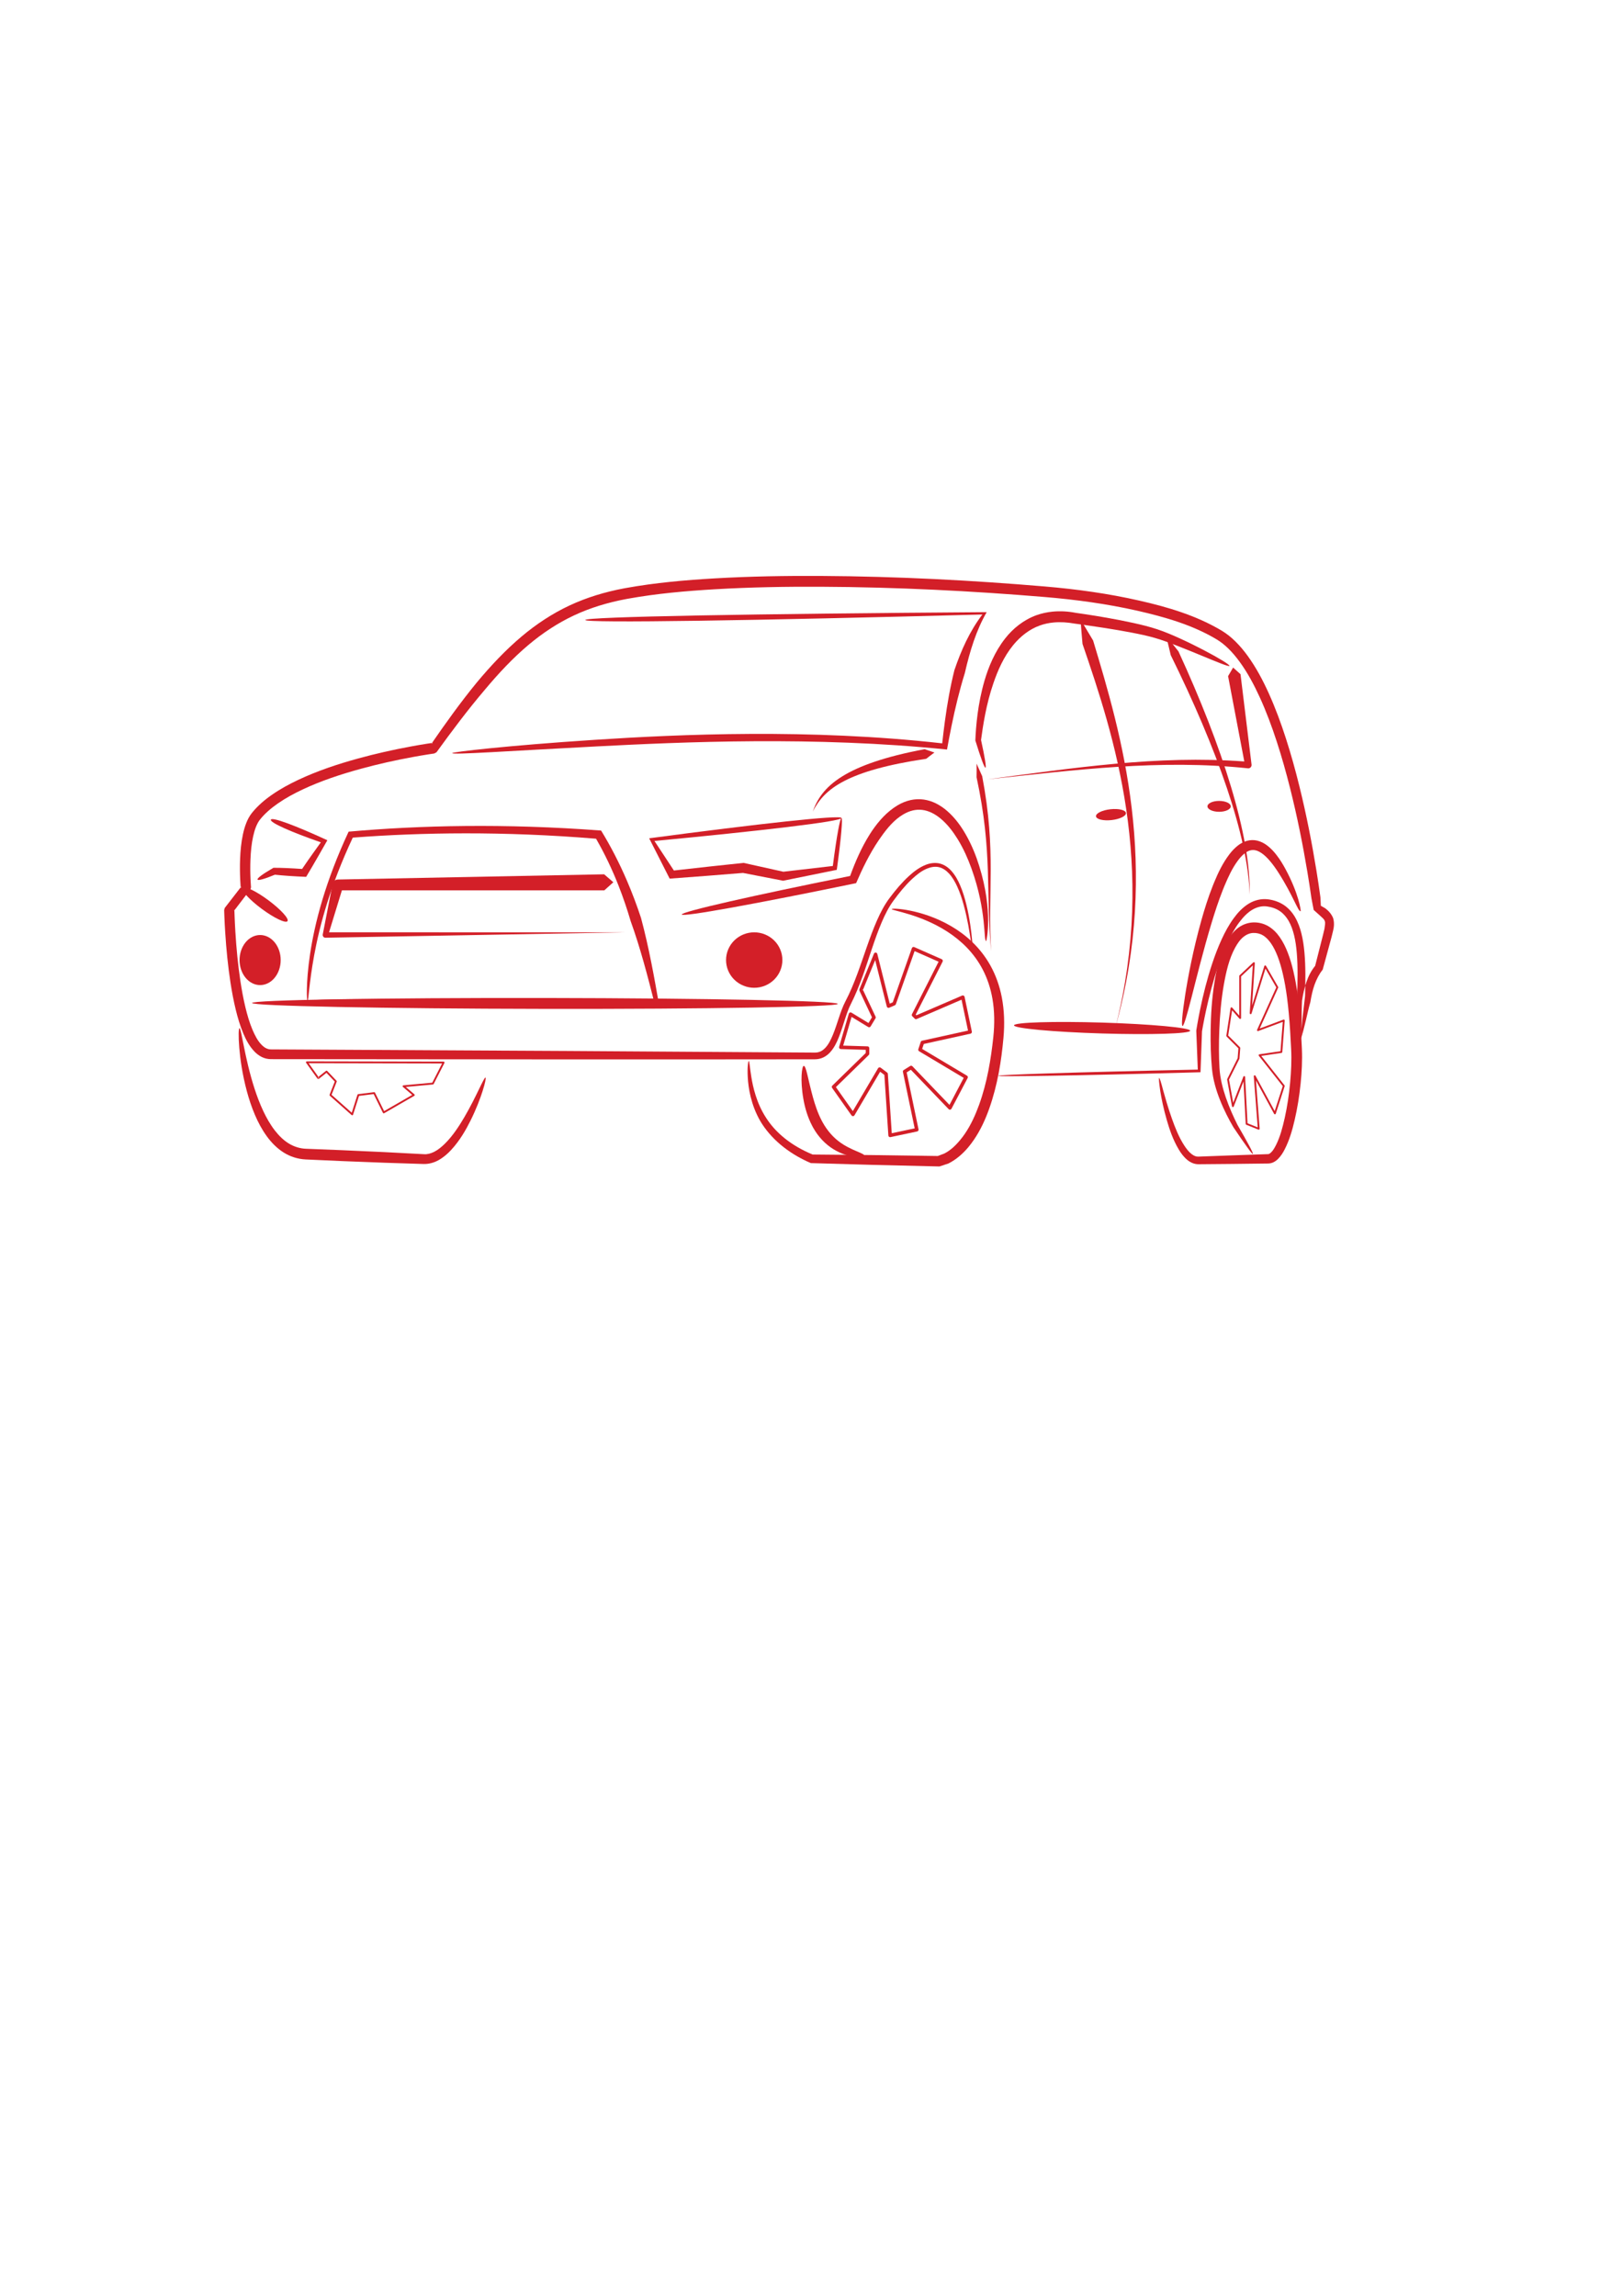 <?xml version="1.0" encoding="UTF-8"?> <svg xmlns="http://www.w3.org/2000/svg" xmlns:xlink="http://www.w3.org/1999/xlink" xmlns:xodm="http://www.corel.com/coreldraw/odm/2003" xml:space="preserve" width="210mm" height="297mm" version="1.1" style="shape-rendering:geometricPrecision; text-rendering:geometricPrecision; image-rendering:optimizeQuality; fill-rule:evenodd; clip-rule:evenodd" viewBox="0 0 21000 29700"> <defs> <style type="text/css"> .fil3 {fill:none} .fil0 {fill:#D31F28} .fil1 {fill:#D31F28;fill-rule:nonzero} .fil2 {fill:black;fill-rule:nonzero;fill-opacity:0} </style> </defs> <g id="Слой_x0020_1">  <g id="_2243040614208"> <g> <path class="fil0" d="M12585.62 12315.75c-3.4,0.33 -10.31,-53.36 -25.82,-157.18 -13.56,-90.7 -40.89,-270.9 -91.18,-453.32 -20.34,-73.72 -46.88,-157.62 -84.39,-238.76 -26.71,-57.51 -60.21,-118.38 -106.54,-167.88 -34.27,-36.38 -77.73,-68.56 -126.99,-79.9 -48.54,-12.21 -103.04,-3.56 -154.94,17.52 -71.06,29.12 -134.31,78.66 -197.29,137.52 -86.24,81.1 -162.81,175.09 -240.27,281.34 -60.22,82.49 -107.14,176.16 -150.94,278.67 -46.41,108.92 -85.4,220.8 -126.18,341.65 -72.98,216.8 -153.31,480.9 -272.3,714.08 -32.18,62.56 -54.52,131.16 -78.23,203.76 -23.82,73.51 -47.8,152.32 -78.62,228.78 -26.02,65.92 -59.75,135.49 -113.7,193.98 -23.53,25.31 -52.14,47.61 -85.56,63.63 -34.49,16.11 -72.01,24.02 -109.45,23.95 -1881.2,2.48 -4284.71,1.88 -7038.78,-1.84 -40.95,-0.23 -80.92,-9.86 -116.98,-27.63l0 -0.01c-37.88,-19.01 -70.02,-44.34 -96.61,-72.43 0,0 0,0 0,0 -65.4,-69.25 -108.77,-150.96 -142.01,-231.38 -42.62,-100.87 -73.37,-205.06 -98.76,-309.55 -28.1,-115.22 -49.8,-231.74 -67.86,-349.04 0.01,0 0,0 0,0 -32.95,-213.95 -54.19,-430.29 -68.19,-649.01 -4.55,-70.94 -8.3,-142.2 -11.04,-213.73 -0.77,-19.97 -1.46,-40.01 -2.02,-60.12 -0.15,-5.3 -0.29,-10.63 -0.42,-15.99 0,0 0,0 0,0 2.26,-8.31 4.51,-16.64 6.76,-24.98 0,0.07 -0.02,-1.08 -0.02,-1.02l0 -0.26c71.35,-92.23 143.02,-184.75 214.99,-277.66 -0.61,1.72 -1.2,3.58 -1.79,5.44 -1.73,5.23 -3.45,10.47 -5.17,15.72 -0.19,-2.08 -0.37,-4.13 -0.54,-6.14 -0.66,-7.69 -1.26,-15.32 -1.82,-22.88 -2.03,-27.54 -3.62,-55.03 -4.88,-82.48 -4.07,-88.34 -4.82,-177.37 -1.34,-266.7 0,0 0,0 0,0 3.97,-104.8 13.74,-211.78 36.45,-318.15 10.5,-49.31 24.39,-99.29 43.91,-148.49 16.83,-43.06 39.49,-86.56 70.92,-126.74l0.01 0c74.58,-93.4 164.83,-170.45 259.96,-236.34 0,0 0,0 0,0 107.57,-74.83 222.19,-137.45 339.52,-192.68 249.46,-117.51 511.55,-204.7 778.5,-277.9 222.34,-61.07 448.4,-111.93 677.41,-154.31 70.24,-13.01 140.88,-25.23 211.9,-36.34 19.43,-3.04 38.96,-6.01 58.58,-8.85 5.13,-0.74 10.29,-1.48 15.49,-2.2 -6.56,4.6 -13.1,9.21 -19.63,13.81 -0.06,0.01 1.02,-0.13 0.96,-0.13l0.25 -0.03c185.06,-268.14 378,-538.15 588.99,-795.36 175.55,-210.21 365.64,-414.5 579.96,-594.98 187.49,-157.82 395.13,-295.65 620.67,-401.06 222.97,-103.9 460.11,-175.08 701.99,-220.47 8.67,-1.62 17.33,-3.22 26,-4.77 382.04,-68.8 767.48,-102.55 1146.92,-124.54 462.44,-26.88 923.08,-34.21 1376.71,-31.67 989.83,5.54 1960.17,56.79 2897.39,136.3 415.7,35.21 823.3,92.04 1220.86,182.52 373.33,84.34 740.25,193.99 1067.03,388.87 65.77,39.54 124.63,87.47 177.32,139.46 59.23,58.33 111.76,121.79 159.19,187.33 110.71,153.03 198.11,318.92 273.18,485.2 86.54,191.36 158.24,387.18 221.09,581.93 66.42,205.72 123.5,412.41 174.14,617.28 90.76,367.16 162.4,732.74 220.46,1090.45 18.89,116.35 36.33,231.99 52.03,347.25 1.8,36.83 3.62,73.59 5.45,110.28 18.82,10.72 37.61,21.44 56.38,32.16 35.81,27.19 77.42,66.19 102.19,126.08 18.85,62.99 10.8,120.21 0.14,164.14 -6.86,28.19 -13.72,56.31 -20.56,84.38 -38.45,141.41 -76.48,281.28 -114.13,419.77 -45.73,56.92 -79.78,124.45 -105.55,195.09 -25.38,71.25 -41.28,147.1 -53.96,223.86 -46.28,165.79 -70.54,319.79 -126.64,488.76 -24.69,-192.17 -33.87,-385.91 -44.69,-568.35 5.81,-190.3 10.8,-371.07 -3.92,-550.65 -6.61,-80.4 -16.91,-158.64 -35.27,-233.87 -16.4,-66.55 -38.1,-129.88 -70.43,-185.57 -29.23,-50.3 -66.88,-94.6 -112.31,-125.58 -48.76,-34.1 -108.35,-53.59 -169.05,-61.74 -63.43,-8.88 -130.62,8.58 -186.92,41.75 -67,39.16 -122.51,99.78 -171.26,164.53 -59.08,79.19 -106.91,167.07 -148.93,255.86 -47.15,99.87 -86.75,202.55 -121.63,304.34 -67.19,196.13 -118.32,393.49 -159.47,582.72 -14.23,65.44 -27.23,130.06 -38.92,194.12 -3.33,18.24 -6.54,36.37 -9.59,54.45 -0.8,4.79 -1.6,9.55 -2.37,14.29 -0.12,0.28 -0.25,0.54 -0.37,0.8 0.02,-0.06 -0.19,1.04 -0.18,0.98l-0.04 0.25c-7.21,184.67 -13.69,361.56 -19.48,530.97 -1674.1,46.21 -2620.05,59.22 -2620.33,46.19 -0.32,-13.04 944.02,-46.01 2585.13,-80.49 -5.8,-161.13 -12.27,-328.53 -19.47,-502.33 0.01,-0.08 0.04,-0.32 0.04,-0.32 0.01,-0.04 0.1,-0.88 0.11,-0.92 0.27,-2.24 0.53,-4.47 0.79,-6.68 0.75,-4.95 1.52,-9.87 2.29,-14.77 2.91,-18.52 5.98,-37.02 9.16,-55.56 11.15,-65.1 23.63,-130.71 37.34,-197.06 39.6,-191.81 89.55,-392.59 156.19,-593.32 34.59,-104.21 74.39,-210.14 122.36,-314.22 42.51,-92.42 92.46,-185.64 155.58,-272.18 51.41,-71.1 114.92,-140.08 196.04,-189.86 71.47,-43.53 158.03,-65.91 245.47,-55.83 72.99,8.65 146.48,32.73 210.83,75.96 59,40.43 106.65,94.68 141.94,155.42 0,0 0,0 0,0 38.5,66.21 64.17,137.9 82.12,210.42 20.44,81.89 32.17,165.19 39.48,248.87 16.36,186.58 12.71,371.35 7.93,561.91 -20.86,180.01 -46.41,369.24 -56.96,551.8 18.13,-159.72 8.73,-316.77 17.48,-492.4 12.55,-80.25 29.59,-162.44 57.49,-243.11 24.7,-73.29 60.96,-145.07 112.44,-207.95 33.4,-131.51 67.1,-264.2 101.12,-398.18 6.4,-26.74 12.8,-53.52 19.22,-80.35 5.52,-43.63 14.64,-80.23 3.37,-101.63 -4.8,-22.97 -34.31,-44.55 -66.08,-74.5 -25.51,-22.81 -51.08,-45.68 -76.7,-68.61 -9.47,-49.32 -18.98,-98.82 -28.53,-148.48 -16.06,-113.95 -33.86,-228.38 -53.1,-343.64 -59.24,-354.84 -131.74,-716.97 -222.96,-1079.95 -50.9,-202.49 -107.95,-406.21 -174.01,-608.3 -62.61,-191.4 -133.27,-382.6 -217.91,-567.95 -73.78,-161.24 -157.4,-319.47 -261.61,-462 -44.51,-60.9 -92.54,-118.78 -145.66,-170.59 -47.29,-46.05 -98.18,-87.56 -153.32,-120.2 -307.76,-183.95 -661.85,-287.33 -1029.64,-370.83 -390.29,-87.96 -791.79,-142.96 -1202.79,-177.11 -934.36,-77.48 -1901.18,-127.24 -2886.69,-131.89 -451.6,-2.13 -909.3,5.41 -1367.8,32.28 -376.66,22.13 -756.55,55.3 -1130.13,122.76 -8.32,1.5 -16.64,3.04 -24.95,4.6 -232.14,43.76 -458.1,111.29 -668.51,209.59 -212.93,99.19 -410.31,230.34 -589.79,381.06 -205.83,172.77 -390.3,371.18 -563,577.27 -223.33,261.99 -430.11,538.49 -630.08,814.53 -0.08,0.01 -0.34,0.04 -0.34,0.04 -0.04,0.01 -0.96,0.14 -1.01,0.15 -9.11,4.95 -18.24,9.91 -27.38,14.87 -4.89,0.68 -9.81,1.37 -14.76,2.08 -18.96,2.72 -37.96,5.59 -57,8.55 -69.56,10.8 -138.95,22.72 -208.13,35.44 -225.59,41.5 -447.91,91.18 -666.17,150.81 -262.39,71.81 -517.16,155.82 -756.77,268.49 -112.55,52.96 -220.67,111.55 -320.11,180.69 -87.79,61.32 -168.59,129.19 -231.71,208.97 0,0 0,0 0,0 -20.94,25.69 -37.14,57.87 -51.47,92.73 -16.11,39.88 -27.91,82.64 -37.59,126.82 -20.9,95.56 -29.93,194.91 -34.2,295.11 -3.52,85.09 -2.98,170.34 0.71,255.35 1.16,26.4 2.61,52.67 4.48,78.79 0.52,7.18 1.06,14.3 1.64,21.35 0.16,1.84 0.31,3.66 0.47,5.43 -1.64,6.24 -3.27,12.47 -4.9,18.7 -0.57,2.11 -1.14,4.22 -1.71,6.34 -72.12,94.56 -143.96,188.59 -215.49,282.22 0,0.08 0,0.35 0,0.35 0.01,0.04 0.02,0.99 0.02,1.03 2.31,-5.65 4.62,-11.29 6.93,-16.91 0.11,5.1 0.23,10.22 0.36,15.37 0.5,19.56 1.13,39.15 1.83,58.78 2.52,70.28 6.03,140.43 10.32,210.37 13.29,215.86 33.51,428.39 65.17,637.7 17.36,114.71 37.99,227.62 64.67,338.3 24.37,100.67 52.63,198.37 91.35,290.24 31.81,73.73 66.39,142.66 115.95,193.23 0,0 0,0 0,0 19.34,19.78 39.59,36.57 61.03,46.79 19.36,9.54 40.82,14.97 61.47,14.93 2754.07,13.12 5157.59,27.22 7038.64,41.2 25.51,0.13 50.81,-4.75 72.81,-15.04 21.89,-9.84 42.08,-25.69 60.14,-44.3 43.27,-44.19 72.19,-104.97 98.52,-166.96 29.74,-71.5 53.85,-148.41 78.77,-222.63 24.19,-72.6 48.95,-145.01 85.21,-214.59 117.23,-222.98 199.41,-483.68 275.63,-700.78 42.3,-120.77 83.39,-233.94 132.33,-344.95 45.92,-104.42 96.72,-201.81 161.92,-289.01 80.05,-106.88 160.7,-202.59 251.74,-285.76 65.91,-60.56 135.91,-112.57 215.89,-144.47 59.76,-24.03 125.06,-32.03 186.1,-16.67 61.23,16.45 111.38,54.27 148.64,96.43 49.94,56.19 84.32,121.38 110.37,181.68 36.95,85.12 61.96,171.4 80.51,246.75 46.47,188.69 66.42,365.88 75.23,459.93 9.82,104.83 10.86,159.06 8.34,159.3l-0.12 -0.05z"></path> <path class="fil0" d="M11538.3 11760.91c0.03,-0.29 0.13,-0.58 0.3,-0.86 0.22,-0.27 0.52,-0.53 0.92,-0.78 0.8,-0.5 1.96,-0.95 3.49,-1.36 3.02,-0.82 7.44,-1.46 13.26,-1.87 11.42,-0.82 27.94,-0.77 49.63,0.55 41.15,2.51 100.58,9.53 175.49,24.97 129.1,26.57 324.33,82.23 526.12,200.18 91.31,53.4 186.6,121.65 275.86,207.89 86.03,83.18 166.68,184.01 232.19,301.99 67.59,121.99 117.93,260.17 146.8,409.91 32.3,167.98 38.12,345.1 21.21,527.94 -26.15,289.02 -75,605.48 -183.97,912.07 -48.3,136.73 -110.97,275.38 -197.27,402.13 -22.87,33.6 -47.26,66.15 -73.32,97.49 -70.59,84.17 -155.81,159.13 -257.38,210.51 -38.95,12.86 -77.72,25.67 -116.29,38.4 -614.03,-13.31 -1181.25,-28.3 -1663.68,-43.59 -306.61,-131.43 -524.94,-327.71 -652.01,-539.87 -126.22,-217.08 -156.84,-438.89 -164.2,-567.95 -7.9,-138.67 6.55,-212.5 12.56,-212.48 10.04,0.06 11.72,74 33.7,207.4 20.3,123.17 64.94,335.25 191.31,527.77 120.83,189.72 321.87,358.97 602.09,474.31 472.98,2.97 1023.82,9.34 1618.63,19.13 27.73,-10.45 55.56,-20.94 83.49,-31.46 76.58,-38.05 143.72,-100.28 203.82,-172.42 23.07,-27.42 44.74,-56.23 65.17,-86.25 77.02,-113.22 134.65,-241.38 181.73,-370.37 104.93,-289.35 154.54,-595.07 184.69,-877.71 18.1,-172.55 15.99,-337.55 -10.83,-493.01 -23.8,-138.27 -66.52,-265.94 -125.14,-378.81 -56.6,-109.24 -127.74,-204.37 -204.4,-284.17 -79.56,-82.88 -166.28,-150.62 -250.13,-205.29 -184.93,-120.58 -370.86,-187.57 -493.12,-225.71 -71.43,-22.25 -127.89,-36.64 -167.27,-46.97 -20.45,-5.37 -36.58,-9.71 -47.11,-13.12 -5.46,-1.77 -9.61,-3.35 -12.35,-4.75 -1.39,-0.72 -2.43,-1.39 -3.11,-2.02 -0.34,-0.32 -0.59,-0.64 -0.76,-0.94 -0.11,-0.3 -0.15,-0.6 -0.12,-0.89l0 0.01z"></path> <path class="fil0" d="M11162.26 12814.98l4.07 -9.95 157.55 -385.12 150.26 601.02c0.82,3.26 2.28,6.21 4.39,8.83 2.11,2.62 4.68,4.68 7.69,6.17 3.02,1.5 6.21,2.29 9.57,2.39 3.37,0.09 6.59,-0.52 9.69,-1.85l73.17 -31.36c6.18,-2.65 10.38,-7.14 12.62,-13.47l242.63 -687.46 310.56 137.01 -344.45 678.77c-5.03,9.91 -3.61,18.79 4.24,26.64l31.36 31.36c7.35,7.35 15.8,8.97 25.34,4.85l580.49 -250.2 83.67 399.73 -594.57 131.01c-8.49,1.87 -14.1,6.92 -16.85,15.17l-31.36 94.08c-1.71,5.12 -1.62,10.2 0.26,15.26 1.88,5.06 5.13,8.97 9.77,11.73l577.15 344.27 -184.09 349.77 -479.72 -499.7c-3.76,-3.92 -8.34,-6.21 -13.74,-6.88 -5.39,-0.68 -10.4,0.43 -15,3.31l-83.63 52.27c-9.06,5.66 -12.49,13.71 -10.32,24.16l152.14 730.27 -296.64 62.92 -50.53 -768.01c-0.46,-7.02 -3.51,-12.64 -9.14,-16.87l-83.63 -62.72c-5.47,-4.11 -11.57,-5.49 -18.28,-4.15 -6.72,1.35 -11.81,4.97 -15.29,10.87l-326.92 554.77 -219.09 -310.38 425.03 -414.92c4.62,-4.5 6.93,-9.98 6.93,-16.43l0 -73.18c0,-6.21 -2.16,-11.54 -6.48,-15.99 -4.33,-4.46 -9.59,-6.78 -15.8,-6.97l-315.27 -9.55 108.68 -371.36 214.86 130.78c5.44,3.32 11.25,4.21 17.44,2.69 6.19,-1.53 10.92,-5.02 14.2,-10.49l62.72 -104.53c4.2,-7.01 4.57,-14.21 1.09,-21.6l-167.26 -355.43 0.49 18.47zm-42.04 1.08l162.04 344.34 -44.52 74.2 -220.68 -134.33c-3.05,-1.85 -6.36,-2.94 -9.92,-3.26 -3.55,-0.31 -7,0.18 -10.33,1.47 -3.33,1.29 -6.2,3.25 -8.62,5.88 -2.41,2.63 -4.12,5.65 -5.13,9.08l-125.44 428.6c-1,3.41 -1.19,6.87 -0.59,10.37 0.61,3.51 1.96,6.7 4.05,9.58 2.09,2.87 4.7,5.14 7.84,6.81 3.15,1.66 6.5,2.55 10.05,2.65l322.7 9.78 0 41.21 -432.13 421.84c-4.04,3.95 -6.32,8.73 -6.83,14.35 -0.52,5.61 0.85,10.73 4.11,15.34l250.88 355.43c2.25,3.18 5.12,5.64 8.62,7.36 3.5,1.72 7.19,2.5 11.09,2.34 3.9,-0.16 7.52,-1.24 10.86,-3.24 3.35,-2.01 6.01,-4.69 7.99,-8.05l331.93 -563.29 54.65 40.99 51.57 783.94c0.46,6.98 3.48,12.58 9.06,16.81 5.57,4.22 11.78,5.61 18.63,4.15l344.97 -73.17c6.19,-1.31 11.01,-4.62 14.47,-9.92 3.46,-5.3 4.54,-11.04 3.25,-17.24l-153.54 -736.99 54.23 -33.89 488.85 509.23c2.56,2.66 5.58,4.59 9.07,5.8 3.49,1.21 7.06,1.55 10.71,1.03 3.66,-0.51 7,-1.83 10.01,-3.96 3.02,-2.12 5.39,-4.82 7.11,-8.08l209.07 -397.25c2.84,-5.4 3.43,-11.04 1.78,-16.92 -1.65,-5.88 -5.1,-10.38 -10.34,-13.5l-579.99 -345.96 21.4 -64.19 604.03 -133.1c6.15,-1.35 10.93,-4.67 14.35,-9.96 3.42,-5.29 4.48,-11.01 3.19,-17.17l-94.08 -449.51c-0.71,-3.37 -2.1,-6.43 -4.19,-9.18 -2.08,-2.74 -4.65,-4.91 -7.71,-6.5 -3.06,-1.59 -6.32,-2.44 -9.76,-2.57 -3.45,-0.12 -6.75,0.5 -9.92,1.86l-591.99 255.18 -8.56 -8.56 347.88 -685.53c2.98,-5.88 3.37,-11.92 1.15,-18.12 -2.21,-6.2 -6.33,-10.64 -12.36,-13.29l-355.43 -156.81c-6.12,-2.7 -12.25,-2.73 -18.39,-0.07 -6.13,2.65 -10.32,7.13 -12.54,13.44l-247.53 701.34 -39.13 16.77 -160.72 -642.86c-2.69,-10.77 -9.57,-16.55 -20.64,-17.34 -11.07,-0.8 -18.71,3.94 -22.91,14.21l-184.09 450.01 -4.07 9.95 0.49 18.47z"></path> <path class="fil0" d="M12750.9 9931.52c-13.38,3.54 -60.22,-123.73 -130.89,-352.23 7.24,-186.32 31.38,-475.27 118.85,-775.44 51.56,-175 131.51,-371.52 266.27,-543.73 99.6,-127.24 236.34,-239.72 404.06,-301.13 67.26,-24.06 137.27,-39.27 208.63,-46.38 103.75,-10.34 207.08,-3.23 304.58,16.02 0.14,0.02 0.05,0 0.05,0 0,0 0.16,-0.02 0.16,-0.02 2.04,0.28 4.08,0.57 6.11,0.85 7.78,1.08 15.54,2.17 23.26,3.27 28.6,4.06 57.02,8.24 85.19,12.48 96.02,14.46 189.64,29.72 281.06,45.79 120.17,21.12 234.15,43.15 345.12,67.72 109.83,24.26 211.15,49.13 310.49,82.04 105.15,34.99 205.18,78.57 290.52,117.36 116.09,52.7 222.33,105.84 308.08,150.64l0 0c103.36,53.99 186.2,100.77 242.69,135.29 31.1,19 54.73,34.61 70.42,46.4 8.12,6.1 14.09,11.17 17.86,15.15 1.91,2.03 3.25,3.77 4.01,5.23 0.08,1.31 0.25,2.12 0.37,2.64 -0.01,0.4 0.01,0.63 0.05,0.75l0.09 0.15 -0.04 0.09c-0.25,-0.02 -0.45,0.08 -0.77,0.34 -0.49,0.21 -1.23,0.56 -2.34,1.26l0 0c-1.62,0.25 -3.82,0.21 -6.58,-0.12 -5.42,-0.66 -13.05,-2.44 -22.76,-5.28 -18.77,-5.48 -45.43,-14.95 -79.34,-27.94 -63.46,-24.33 -147.33,-59.06 -256.27,-104.06l0 0c-86.42,-35.7 -200.16,-82.77 -314.73,-127.12 -86.15,-33.31 -186.02,-71.26 -285.67,-99.85l0 0c-94.99,-27.4 -192.45,-47.64 -301.78,-68.69 -109.76,-21.07 -222.03,-40.1 -341.6,-58.95 -90.77,-14.31 -183.57,-28.12 -278.86,-41.49 -27.94,-3.92 -56.08,-7.8 -84.31,-11.59 -7.63,-1.03 -15.25,-2.04 -22.87,-3.04 -1.98,-0.26 -3.96,-0.52 -5.92,-0.78 -0.98,-0.14 -1.96,-0.28 -2.94,-0.42 0,0 -0.87,-0.13 -0.87,-0.13 -87.31,-15.85 -178.27,-22.11 -267.37,-13.82 -61.32,5.7 -120.52,18.18 -176.34,38.28 -138.33,48.38 -256.34,144.5 -345.91,253.54 -122.93,149.63 -201.59,330.99 -257.55,495.45 -93.83,272.39 -135.36,552.68 -159.47,732.86 48.52,221.74 70.62,355.08 57.27,358.62l-0.01 -0.01z"></path> <path class="fil0" d="M12635.88 9879.29c1.05,60.55 1.02,119.24 -0.03,176.2 104.65,485.18 133.88,855.36 145.8,1200.85 11.93,345.61 6.52,665.77 42.38,1048.19 -23.54,-383.14 -5.75,-702.11 -5.36,-1048.84 0.39,-346.84 -16.64,-722.04 -110.26,-1214.92 -23.26,-52.6 -47.41,-106.38 -72.54,-161.48l0.01 0z"></path> <path class="fil0" d="M13981.09 8014.43c52.81,87.15 107.06,177.22 162.67,271.45 181.49,602.68 399.75,1330.45 499.44,2169.95 99.69,839.43 80.41,1786.86 -209.25,2831.36 266.3,-1049.93 260.2,-1994.1 137.82,-2821.79 -122.37,-827.7 -361.47,-1542.18 -565.1,-2135.31 -9.8,-108.68 -18.63,-214.15 -25.58,-315.62l0 -0.04z"></path> <path class="fil0" d="M15089.09 8225.75c20.45,83.48 40.13,166.56 58.97,249.14 298.2,603.99 548.49,1190.39 726.71,1719.57 178.14,528.88 284.58,1001.4 294.39,1378.33 8.71,-378.15 -79.7,-856.87 -241.36,-1395.16 -161.61,-538.08 -396.22,-1135.02 -679.39,-1750.54 -52.49,-67.07 -105.62,-134.2 -159.32,-201.31l0 -0.03z"></path> <path class="fil0" d="M14998.42 13945.78c6.68,-1.34 24.89,55.94 52.89,163.8 22.99,81.93 61.45,219.82 111.96,361.77 37.3,104.41 88.06,239.8 163.96,353.84 26.81,39.82 56.82,79.27 93.43,106.38 14.32,10.65 29.14,19.63 44.17,24.85 13.4,4.74 27.51,7.24 40.81,6.46 267.51,-10.64 570.92,-21.53 902.61,-32.39 4.08,0.13 9.72,-1.96 15.87,-4.93 7.62,-3.68 15.7,-10.7 24.67,-19.37 24.14,-23.51 42.81,-56.81 62.06,-94.34 52.83,-105.77 84.06,-224.12 112.83,-352.39 32.29,-146.07 54.85,-297.63 69.47,-455.04 13.03,-141.43 20.17,-286.81 12.92,-431.72 -7.56,-152.74 -16.13,-309.96 -30.7,-465.56 -6.37,-67.81 -13.7,-135.92 -22.64,-203.78 -13.82,-104.85 -31.27,-207.27 -54.64,-307.29 -18.02,-77.05 -39.09,-151.5 -66.33,-222.3 -24.29,-62.58 -51.87,-121.17 -87.52,-171.79 -30.72,-42.89 -65.02,-80.13 -104.82,-102.57 -36.83,-21.94 -81.58,-32.13 -124.79,-30.08 -43.25,1.33 -87.34,20.43 -123.09,48.72 -43.67,33.99 -78.02,84.02 -108.05,137.55 -81.23,146.67 -119.21,319.76 -148.36,482.58 -35.34,201.6 -51.13,401.97 -58.53,586.49 -7.01,177.02 -6.67,338.29 2.35,491.96 7.62,135.95 43.46,267.54 81.33,379.16 46.19,135.97 102.95,259.06 151.06,355.59 135.95,234.99 208.55,370.63 199.72,377.02l-0.03 0.01 -0.03 0.02c-9.14,5.87 -98.83,-118.24 -252.24,-346.41 -55.86,-95.28 -120.76,-217.84 -175.76,-357.91 -44.77,-113.85 -87.69,-251.11 -101.62,-400.09 -14.48,-157.1 -19.66,-322.43 -16.9,-502.41 2.8,-188.13 14.8,-393.81 47.78,-603.82l0 0c25.76,-168.04 65.14,-354.21 154.86,-524.87 33.08,-63.62 77.69,-127.41 139.69,-179.2 55.09,-45.47 124.85,-75.29 200.62,-80.26 68.91,-3.89 139.06,11.79 200.92,47.08 62,36.6 111.3,86.94 149.26,141.78 44.4,63.31 77.68,131.76 104.38,201.14 30.46,78.59 53.72,159.19 72.81,240.59 24.77,105.52 43.2,212.5 57.53,320.87 9.28,70.15 16.74,140.06 23.06,209.23 14.64,159.39 22.81,318.59 29.6,472.02 6.76,154.08 -1.59,305.87 -16.43,451.39 -16.42,162.23 -41.58,319.22 -77.1,470.97 -30.41,131.65 -67.28,259.84 -128.73,379.92 -21.43,42.86 -48.79,86.67 -87.38,125.22 -15.09,15.14 -33.68,29.33 -55.99,40.83 -20.06,10.31 -43.23,16.47 -68.31,17.28 -331.83,4.51 -635.44,7.67 -903.14,9.43 -27.58,0.16 -53.98,-5.28 -77.89,-15 -25.91,-10.64 -48.46,-25.01 -67.74,-40.96 -47.78,-39.72 -82.47,-87.73 -109.46,-133.08 -77.84,-129.33 -123.54,-271.22 -154.97,-379.71 -44.11,-151.28 -70.6,-286.94 -84.95,-374.79 -15.86,-110.69 -21.16,-170.56 -14.49,-171.92l0.01 0.03z"></path> <path class="fil0" d="M15870.74 13408.54l152.93 152.93 -9.85 128.13 -134.86 269.7c-1.18,2.36 -1.53,4.85 -1.06,7.45l62.72 344.97c1.07,5.9 4.59,9.13 10.56,9.7 5.97,0.58 10.05,-1.93 12.22,-7.52l126.26 -324.67 28.5 550.95c0.26,5.07 2.74,8.55 7.45,10.43l156.81 62.72c1.91,0.76 3.88,1.02 5.92,0.76 2.04,-0.26 3.88,-1 5.54,-2.21 1.65,-1.22 2.91,-2.76 3.77,-4.63 0.85,-1.87 1.2,-3.82 1.04,-5.87l-48 -624.01 234.78 431.98c2.49,4.59 6.34,6.64 11.54,6.16 5.2,-0.49 8.61,-3.21 10.22,-8.18l114.99 -355.42c1.3,-4.02 0.64,-7.7 -1.98,-11.02l-300.89 -381.13 261.93 -38.8c6.26,-0.93 9.63,-4.55 10.11,-10.85l31.36 -407.69c0.16,-2.03 -0.18,-3.96 -1.02,-5.81 -0.84,-1.85 -2.07,-3.39 -3.69,-4.61 -1.62,-1.22 -3.44,-1.97 -5.45,-2.26 -2.01,-0.29 -3.97,-0.08 -5.87,0.63l-307.69 115.39 239.07 -527.95c1.68,-3.71 1.5,-7.33 -0.53,-10.85l-156.81 -271.79c-2.59,-4.49 -6.46,-6.45 -11.61,-5.87 -5.16,0.57 -8.5,3.34 -10.04,8.29l-158.5 510.73 35.37 -548.25c0.35,-5.38 -1.92,-9.22 -6.8,-11.52 -4.88,-2.3 -9.28,-1.6 -13.21,2.1l-177.72 167.25c-2.49,2.35 -3.73,5.23 -3.74,8.66l0 512.21 -91.65 -103.55c-3.33,-3.77 -7.42,-4.94 -12.25,-3.52 -4.84,1.42 -7.63,4.62 -8.4,9.6l-54.82 357.02 3.35 10.22zm20.15 -6.61l50.97 -331.94 95.64 108.05c3.63,4.09 8,5.17 13.12,3.23 5.11,-1.94 7.67,-5.64 7.67,-11.11l0 -538.46 152.02 -143.07 -39.87 618.05c-0.45,7.02 2.79,11.17 9.71,12.45 6.92,1.28 11.42,-1.44 13.51,-8.16l180.11 -580.34 140.16 242.94 -248.38 548.48c-2.18,4.82 -1.46,9.16 2.15,13.02 3.62,3.87 7.9,4.87 12.86,3.01l317.05 -118.89 -29.2 379.64 -272.86 40.43c-2.1,0.31 -3.98,1.12 -5.64,2.44 -1.66,1.32 -2.89,2.96 -3.67,4.93 -0.78,1.98 -1.02,4.01 -0.71,6.11 0.3,2.1 1.12,3.98 2.43,5.65l309.67 392.26 -104.5 323.02 -248.11 -456.53c-3.06,-5.63 -7.67,-7.54 -13.81,-5.72 -6.15,1.81 -8.98,5.92 -8.49,12.31l50.8 660.44 -132 -52.8 -30.97 -598.71c-0.33,-6.4 -3.66,-10.1 -9.98,-11.12 -6.33,-1.02 -10.65,1.46 -12.97,7.43l-131.1 337.11 -54.49 -299.66 134.13 -268.26c0.69,-1.39 1.1,-2.86 1.22,-4.41l10.45 -135.89c0.28,-3.64 -0.87,-6.74 -3.45,-9.32l-156.81 -156.81 3.34 10.2z"></path> <path class="fil0" d="M10398.77 13788.94c32.76,-2.48 53.91,167.58 118.45,401.23 26.98,97.01 62.68,208.52 116.97,310.83 3.57,6.75 7.22,13.42 10.92,20.02 57.76,103.11 128.58,183.73 204.66,242.14 82.84,64.65 174.77,104.45 234.5,129.96 62.45,26.68 100.49,42.4 98.52,56.18 -1.47,10.27 -174.32,55.52 -402.66,-84.73 -97.91,-61.08 -189.56,-153.36 -257.74,-274.69 -4.3,-7.66 -8.5,-15.39 -12.6,-23.2 -62.77,-119.38 -96.35,-242.81 -114.89,-349.11 -44.69,-253.92 -17.6,-427 3.87,-428.62l0 -0.01z"></path> <path class="fil0" d="M14181.15 10560.56c-4.29,-38.62 79.02,-79.61 185.95,-91.49 106.94,-11.88 197.22,9.82 201.5,48.44 4.28,38.62 -79.02,79.6 -185.95,91.49 -106.94,11.88 -197.22,-9.82 -201.5,-48.44z"></path> <path class="fil0" d="M15623.37 10431.46c0,-38.86 67.51,-70.4 150.67,-70.4 83.17,0 150.67,31.54 150.67,70.4 0,38.85 -67.5,70.39 -150.67,70.39 -83.16,0 -150.67,-31.54 -150.67,-70.39z"></path> <path class="fil0" d="M5850.79 9742.59c-1.03,-13.68 702.14,-97.09 1846.71,-171.93 1095.46,-71.63 2781.66,-147.11 4493.77,45.79 0,0 0,0 0,0 10.42,-95.22 21.84,-191.21 34.89,-287.4 30.49,-224.81 69.04,-444.51 122.85,-659.53 87.25,-256.12 196.56,-503.19 361.95,-719.82 -2934.56,78.13 -5137.45,113.23 -5138.15,70.87 -0.71,-42.26 2210.91,-80.93 5194.05,-101.33 -134.84,232.72 -217.6,502.14 -283.03,788.25 -69.42,222.61 -124.58,451.43 -172.72,687.05 -20.59,100.8 -39.66,201.68 -57.77,301.99l0 0c-1707.46,-175.65 -3438.58,-97.4 -4534.46,-40.52 -1159.27,60.16 -1866.13,111.23 -1867.96,86.59l-0.13 -0.01z"></path> <path class="fil0" d="M8821.4 11830.6c-7.27,-35.63 934.15,-248.42 2178.25,-498.44 65.23,-179.24 145.28,-366.88 255.47,-541.06 9.38,-14.82 18.94,-29.5 28.7,-44.03 87.53,-128 192.73,-246.17 328.14,-327.89 52.32,-31.29 109.55,-55.31 170.21,-68.87 55.85,-12.32 113.19,-14.61 169,-6.96 56.78,8 110.35,25.64 158.95,49.77 53.57,26.62 101.47,60.11 143.8,96.78 103.29,89.72 180.67,197.83 240.53,302.49 79.55,138.32 135.24,280.07 175.56,409.87 184.57,592.79 92.94,972.83 90.48,972.74 -37.28,-1.16 10.67,-379.73 -190.48,-939.26 -44.21,-122.71 -101.8,-255.4 -179.56,-381.49 -59.15,-95.38 -130.68,-191.34 -220.56,-265.09 -36.46,-30 -75.8,-56.68 -117.77,-76.36 -37.8,-17.73 -78.02,-30.49 -118.66,-35.35 -39.7,-4.96 -81.06,-2.67 -121.18,6.63 -44.01,10 -87.42,29.13 -129.05,54.12 -110.76,65.68 -200.43,170.57 -283.72,289.05 -10.43,14.61 -20.7,29.39 -30.81,44.33 -118.68,175.46 -211.56,367.92 -291.4,553.4 -1290.12,266.7 -2248.64,441.22 -2255.96,405.63l0.06 -0.01z"></path> <path class="fil0" d="M15300.41 13272.82c-15.49,-2.96 -4.32,-150.33 33.73,-394.53 36.84,-236.44 103.98,-593.25 210.11,-971.63 40.27,-143.7 87.98,-296.76 148.27,-448.68 6.69,-16.84 13.49,-33.58 20.42,-50.22 51.61,-124.86 109.83,-243.56 189.78,-350.22 30.66,-41.03 65.78,-79.94 107.29,-113.61 34.73,-28.52 75.74,-51.92 122.13,-65.74 44.58,-12.67 90.79,-13.47 134.27,-3.53 50.4,12.27 93.41,35.53 128.55,62.45 48.14,36.44 86.97,78.82 119.01,120.1 46.34,59.31 83.78,120.93 114.62,177.61 175.7,322.81 206.84,550.17 200.1,552.76 -30.84,11.86 -97.34,-203.85 -288.29,-500.58 -33.18,-51.52 -71.35,-106.51 -115.22,-156.54 -30.72,-34.8 -64.35,-68.66 -101.85,-93.91 -27.2,-17.99 -55.79,-32.84 -83.8,-37.52 -22.75,-4.37 -47.52,-2.97 -70.03,4.39 -25.06,7.5 -49.86,23.66 -74.58,43.94 -29.7,24.8 -56.26,56.28 -82.28,91.7 -68.43,93.49 -119.38,202.27 -169.77,322.74 -6.61,15.93 -13.13,31.97 -19.55,48.13 -57.8,145.49 -105.79,294.45 -148.26,434.84 -107.73,356.4 -200.16,734.06 -255.92,951.03 -61.29,238.43 -102.1,380.21 -118.75,377.03l0.02 -0.01z"></path> <path class="fil0" d="M3978.15 12949.85c0.37,-38.9 1911.04,-28.93 4487.44,16.16 -86.06,-339.42 -180.07,-702.21 -305.51,-1049.96 -45.08,-153.26 -96.85,-306.34 -156.33,-457.57 -83.89,-213.28 -180.66,-416.62 -291.46,-608.38 -1199.84,-98.49 -2250.34,-82.03 -3147.71,-14.2l0 0.01c-290.28,619.89 -427.18,1129.98 -498.92,1518.94 -69.56,377.14 -72.23,595.53 -87.57,595.03 -6.58,-0.22 -24.3,-219.8 34.33,-609.79 60.11,-399.77 196.6,-934.94 498.5,-1581.32l0 0c917.21,-81.67 2015.51,-108.52 3266.82,-14.2 125.2,204.21 235.97,420.18 333.19,646.03 68.93,160.16 129.59,321.92 182.96,483.6 103.52,384.65 173.8,780.78 237.33,1145.62 -2633.28,-4.44 -4553.61,-31.12 -4553.19,-69.95l0.12 -0.02z"></path> <path class="fil0" d="M3138.66 11486.23c23.13,-31.22 172.09,39.87 332.5,158.68 160.41,118.82 271.82,240.59 248.68,271.82 -23.13,31.23 -172.08,-39.87 -332.49,-158.68 -160.41,-118.82 -271.82,-240.59 -248.69,-271.82l0 0z"></path> <path class="fil0" d="M3504.58 10603.64c15.36,-37.82 319.64,76.8 730.97,266.28l0 0c-32.96,58.14 -67.91,119.57 -103.46,181.55 -59.56,103.82 -116.42,201.46 -170.67,292.05 -158.25,-6.73 -294.6,-15.93 -404.53,-27.85 -128.15,53.24 -216.32,79.28 -224.51,62.88 -8.24,-16.48 66.72,-71.8 205.99,-152.37 101.35,-0.18 225.75,5.1 370.39,15.2 46.77,-69.35 95.94,-139.6 148.91,-213.96 31.51,-44.23 63.24,-88.33 93.57,-130.41 -374.03,-130.18 -662.24,-255.02 -646.65,-293.37l-0.01 0z"></path> <path class="fil0" d="M10887.73 10582.1c5.05,44.32 -1055.75,167.63 -2419.71,297.16l0 0c63.01,95.8 136.42,207.21 201.81,306.72 16.61,25.27 33.13,50.43 49.59,75.51 318.91,-36.24 617.75,-69.16 901.96,-98.54 181.07,39.71 353.32,78.02 514.27,114.31 248.63,-28.38 445.45,-51.15 640.34,-74.31 49.07,-383.74 94.13,-623.18 111.71,-620.84 17.57,2.34 -1.93,247.3 -60.49,670.68 -215.74,43.55 -406.17,82.28 -694.22,140.94 -162.29,-31.05 -336.14,-64.85 -518.94,-100.94l0 0c-298.15,24.79 -613.6,49.01 -949.21,73.66 -17.43,-34.22 -34.92,-68.59 -52.49,-103.13 -71.13,-139.82 -144.63,-284.67 -212.71,-418.71l0 0c1410.4,-187.08 2483.05,-306.59 2488.12,-262.5l-0.03 -0.01z"></path> <path class="fil0" d="M3098.85 13301.12c0.37,-0.03 0.75,0.02 1.13,0.14 0.37,0.17 0.75,0.44 1.14,0.8 0.78,0.72 1.57,1.82 2.4,3.29 1.63,2.9 3.37,7.26 5.24,13.02 3.64,11.27 7.81,28.11 12.59,49.87 9.12,41.48 20.8,102.58 36.27,178.67 26.27,129.14 68.6,330.99 137.57,541.96 29.91,91.46 66.49,190.16 112.7,287.58l0 0c39.88,83.85 87.72,169.93 147.76,247.35 51.17,65.62 111.71,127.45 183.05,170.3 65.2,39.65 142.19,64.48 220.84,67.09 151.24,5.55 307.43,11.7 467.16,18.45 380.15,16.07 740.04,33.78 1060.9,51.8 42.57,3.4 88.07,-10.06 129.31,-30.35 50.29,-25.03 95.81,-63.06 136.98,-103.15 107.65,-105.34 191.08,-238.16 254.11,-345.08 80.67,-137.39 145.78,-272.04 186.17,-355.03 24.37,-50.07 43.49,-89.53 57.73,-116.33 7.45,-14.03 13.62,-24.7 18.47,-31.67 2.48,-3.56 4.63,-6.18 6.44,-7.82 0.92,-0.82 1.75,-1.4 2.5,-1.72 0.96,0.02 1.47,-0.03 1.73,-0.09 0.27,-0.06 0.3,-0.12 0.3,-0.12 0,0 -0.01,0.07 0.17,0.28 0.18,0.21 0.55,0.55 1.33,1.1 0.41,0.72 0.72,1.69 0.94,2.91 0.44,2.43 0.53,5.83 0.27,10.19 -0.51,8.58 -2.39,20.79 -5.69,36.51 -6.31,30.03 -17.78,72.72 -35.09,126.47 -29.59,91.92 -80.17,228.78 -155.07,378.77 -56.91,114.51 -136.86,257.68 -252.11,381.57 -43.99,47.49 -97.25,94.59 -162.05,130.72 -54.7,30.71 -120.5,51 -191.81,49.59 -321.23,-9.11 -681.32,-21.83 -1061.47,-37.89 -159.72,-6.75 -315.87,-13.79 -467.06,-21.02 -104.17,-5.11 -202.76,-38.39 -286,-91.18 -88.63,-56.76 -159.11,-130.89 -214.58,-207.32 -65.3,-89.53 -114.64,-184.71 -153.5,-275.51l0 0c-45.31,-105.56 -79.02,-210.21 -105.03,-306.42 -60.64,-224.26 -87.14,-427.53 -98.58,-563.13 -6.66,-78.81 -8.64,-141 -7.81,-184.22 0.43,-22.57 1.64,-39.87 3.44,-51.75 0.92,-6.04 1.98,-10.64 3.18,-13.78 0.61,-1.58 1.24,-2.78 1.91,-3.6 0.33,-0.42 0.68,-0.74 1.03,-0.96 0.36,-0.17 0.72,-0.27 1.1,-0.3l-0.01 0.01z"></path> <path class="fil0" d="M4125.03 13957.32l99 -78.61 107.45 113.11 -66.8 170.05c-2.02,5.15 -0.97,9.56 3.17,13.23l281.45 249.82c1.51,1.33 3.24,2.23 5.2,2.69 1.96,0.45 3.91,0.41 5.86,-0.12 1.94,-0.54 3.63,-1.5 5.08,-2.9 1.45,-1.4 2.48,-3.06 3.09,-4.98l76.75 -242.53 189.59 -23.33 119.59 242.25c1.52,3.08 3.92,5.12 7.21,6.11 3.29,1 6.42,0.64 9.39,-1.08l388.96 -224.53c3.55,-2.05 5.51,-5.11 5.89,-9.19 0.38,-4.09 -0.99,-7.46 -4.1,-10.13l-111.47 -95.54 351.48 -32.22c4.34,-0.4 7.51,-2.54 9.5,-6.42l139.14 -271.96c0.94,-1.84 1.37,-3.8 1.29,-5.86 -0.07,-2.07 -0.65,-3.99 -1.73,-5.75 -1.08,-1.77 -2.52,-3.16 -4.32,-4.17 -1.8,-1.01 -3.74,-1.52 -5.81,-1.53l-1769.27 -3.16c-4.84,-0.01 -8.37,2.14 -10.59,6.44 -2.21,4.31 -1.91,8.43 0.9,12.37l147.06 205.55 17.04 2.39zm2.27 -16.22l-133.56 -186.7 1726.75 3.08 -127.32 248.86 -372.96 34.19c-5.23,0.48 -8.64,3.22 -10.24,8.23 -1.6,5 -0.4,9.21 3.59,12.63l120.07 102.92 -363.43 209.78 -117.71 -238.43c-2.49,-5.05 -6.53,-7.23 -12.12,-6.54l-205.55 25.3c-5.05,0.62 -8.34,3.36 -9.88,8.21l-73.53 232.35 -261.52 -232.14 66.53 -169.35c1.85,-4.7 1.03,-8.88 -2.45,-12.54l-120.16 -126.49c-2.12,-2.23 -4.72,-3.45 -7.79,-3.67 -3.07,-0.21 -5.81,0.64 -8.22,2.55l-107.52 85.38 17.02 2.38z"></path> <path class="fil0" d="M12090.33 9735.27c-36.64,26.86 -71.96,53.81 -105.95,80.82 -512.48,76.05 -838.17,173.6 -1053.56,283.68 -230.56,117.82 -339.58,252.4 -414.17,399.2 54.26,-154.54 149.15,-311.81 382.11,-455.95 216.2,-133.78 547.27,-253.67 1064.71,-351.09 41.62,14.29 83.81,28.71 126.86,43.34l0 0z"></path> <path class="fil0" d="M15955.21 8636l-65.07 110.98 209.86 1103.83c-1130.56,-82.88 -2203.74,84.28 -3326.94,231.59 1149.56,-122.25 2234.85,-262.97 3374.94,-142.96 6.36,0.66 12.53,-0.13 18.53,-2.39 5.99,-2.26 11.22,-5.76 15.67,-10.5 4.46,-4.74 7.7,-10.25 9.72,-16.53 2.03,-6.28 2.64,-12.71 1.84,-19.28l-142.79 -1168.84 -95.77 -85.9 0.01 0z"></path> <path class="fil0" d="M3261.53 12975.19c0.06,-38.85 1697.89,-67.8 3789.7,-64.6 2091.81,3.19 3789.56,37.32 3789.42,76.18 -0.06,38.85 -1697.89,67.8 -3789.7,64.6 -2091.82,-3.19 -3789.56,-37.32 -3789.42,-76.18l0 0z"></path> <path class="fil0" d="M7936.27 11413.16l-117 104.97 -3395.36 -0.26 -166.38 543.01 3840.67 0.28 -3887.69 69.7c-5.24,0.1 -10.23,-1 -14.97,-3.28 -4.75,-2.29 -8.78,-5.54 -12.11,-9.76 -3.33,-4.23 -5.62,-9 -6.88,-14.33 -1.26,-5.33 -1.36,-10.7 -0.3,-16.11l128.04 -656.47c1.44,-7.35 4.16,-14.25 8.16,-20.7 4,-6.45 9.06,-12.09 15.18,-16.91 6.11,-4.83 12.94,-8.56 20.47,-11.2 7.53,-2.64 15.33,-4.04 23.41,-4.2l3445.62 -67.4 119.02 102.67 0.12 -0.01z"></path> <path class="fil1" d="M10123.25 12419.79c0,23.55 -2.33,46.88 -7,69.98 -4.67,23.1 -11.58,45.53 -20.74,67.29 -9.16,21.76 -20.39,42.44 -33.69,62.02 -13.29,19.58 -28.4,37.7 -45.33,54.36 -16.92,16.65 -35.33,31.52 -55.23,44.61 -19.9,13.08 -40.91,24.13 -63.02,33.15 -22.11,9.01 -44.9,15.81 -68.37,20.41 -23.48,4.59 -47.18,6.89 -71.11,6.89 -23.94,0 -47.64,-2.3 -71.11,-6.89 -23.48,-4.6 -46.27,-11.4 -68.38,-20.41 -22.11,-9.02 -43.12,-20.07 -63.02,-33.15 -19.9,-13.09 -38.31,-27.96 -55.23,-44.61 -16.93,-16.66 -32.04,-34.78 -45.33,-54.36 -13.3,-19.58 -24.53,-40.26 -33.69,-62.02 -9.16,-21.76 -16.07,-44.19 -20.74,-67.29 -4.67,-23.1 -7,-46.43 -7,-69.98 0,-23.55 2.33,-46.88 7,-69.98 4.67,-23.1 11.58,-45.53 20.74,-67.29 9.16,-21.76 20.39,-42.44 33.69,-62.02 13.29,-19.58 28.4,-37.7 45.33,-54.36 16.92,-16.65 35.33,-31.52 55.23,-44.61 19.9,-13.08 40.91,-24.13 63.02,-33.15 22.11,-9.01 44.9,-15.81 68.38,-20.41 23.47,-4.59 47.17,-6.89 71.11,-6.89 23.93,0 47.63,2.3 71.11,6.89 23.47,4.6 46.26,11.4 68.37,20.41 22.11,9.02 43.12,20.07 63.02,33.15 19.9,13.09 38.31,27.96 55.23,44.61 16.93,16.66 32.04,34.78 45.33,54.36 13.3,19.58 24.53,40.26 33.69,62.02 9.16,21.76 16.07,44.19 20.74,67.29 4.67,23.1 7,46.43 7,69.98z"></path> <path class="fil1" d="M3631.81 12419.79c0,21.27 -1.7,42.34 -5.11,63.21 -3.41,20.86 -8.46,41.12 -15.15,60.78 -6.69,19.65 -14.88,38.32 -24.59,56.01 -9.71,17.69 -20.74,34.05 -33.1,49.1 -12.36,15.04 -25.8,28.47 -40.33,40.29 -14.53,11.82 -29.87,21.8 -46.01,29.94 -16.15,8.14 -32.79,14.29 -49.93,18.44 -17.14,4.15 -34.45,6.22 -51.92,6.22 -17.48,0 -34.79,-2.07 -51.93,-6.22 -17.14,-4.15 -33.78,-10.3 -49.92,-18.44 -16.15,-8.14 -31.48,-18.12 -46.02,-29.94 -14.53,-11.82 -27.97,-25.25 -40.33,-40.29 -12.35,-15.05 -23.39,-31.41 -33.09,-49.1 -9.71,-17.69 -17.91,-36.36 -24.6,-56.01 -6.69,-19.66 -11.73,-39.92 -15.14,-60.78 -3.41,-20.87 -5.12,-41.94 -5.12,-63.21 0,-21.27 1.71,-42.34 5.12,-63.21 3.41,-20.86 8.45,-41.12 15.14,-60.78 6.69,-19.65 14.89,-38.32 24.6,-56.01 9.7,-17.69 20.74,-34.06 33.09,-49.1 12.36,-15.04 25.8,-28.47 40.33,-40.29 14.53,-11.82 29.87,-21.8 46.02,-29.94 16.14,-8.14 32.78,-14.29 49.92,-18.44 17.14,-4.15 34.45,-6.22 51.93,-6.22 17.47,0 34.78,2.07 51.92,6.22 17.14,4.15 33.78,10.3 49.93,18.44 16.14,8.14 31.48,18.12 46.01,29.94 14.53,11.82 27.97,25.25 40.33,40.29 12.36,15.04 23.39,31.41 33.1,49.1 9.71,17.69 17.9,36.36 24.59,56.01 6.69,19.66 11.74,39.92 15.15,60.78 3.41,20.87 5.11,41.94 5.11,63.21z"></path> <path class="fil0" d="M13120.18 13264.51c1.19,-38.84 512.76,-54.81 1141.91,-35.65 629.15,19.17 1138.81,66.24 1137.63,105.08 -1.18,38.84 -512.76,54.81 -1141.91,35.65 -629.15,-19.17 -1138.81,-66.24 -1137.63,-105.08z"></path> <polygon class="fil2" points="2899.01,15090.64 17268.55,15090.64 17268.55,7448.46 2899.01,7448.46 "></polygon> </g> <rect class="fil3" x="2833.78" y="4019.54" width="14500" height="14500"></rect> </g> </g> </svg> 